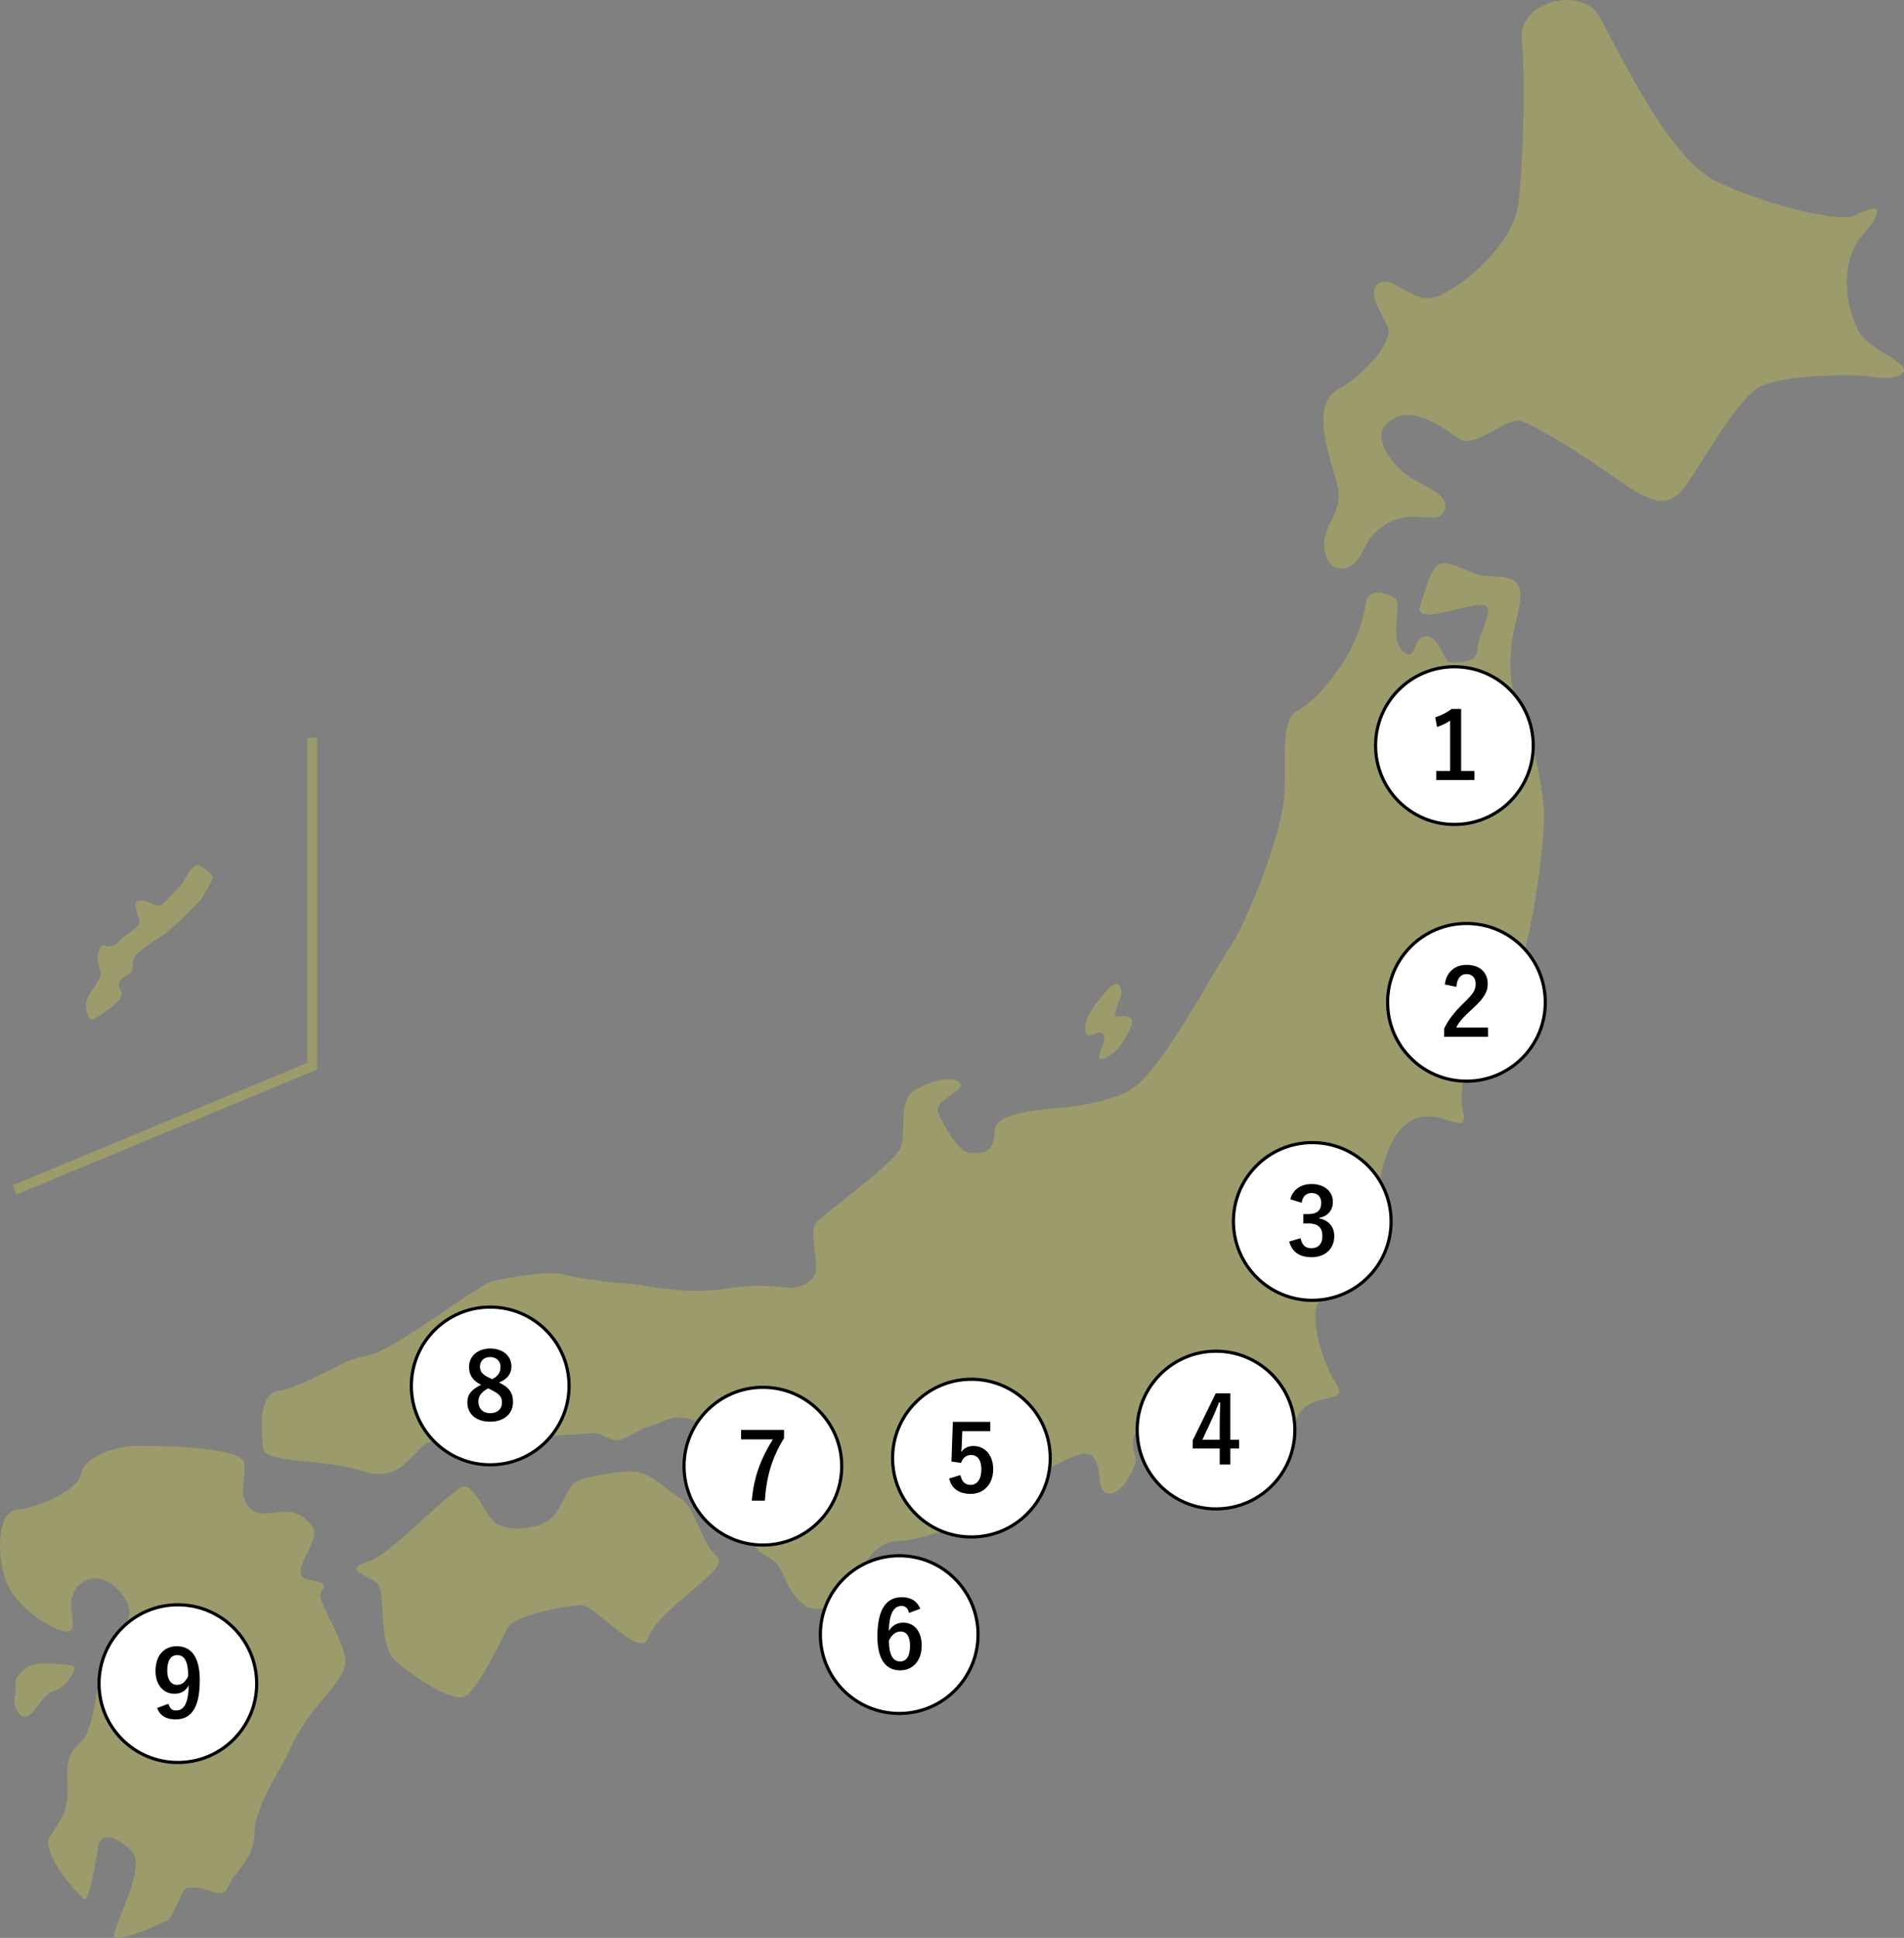 <?xml version="1.0" encoding="UTF-8"?>
<svg xmlns="http://www.w3.org/2000/svg" viewBox="0 0 667.53 679.24">
  <rect x="0" y="0" width="667.53" height="679.24" fill="#808080" stroke="none"/>
  <defs>
    <style>
      .cls-1 {
        fill: #aeae5e;
      }

      .cls-2 {
        fill: #fff;
        stroke: #000;
        stroke-miterlimit: 10;
        stroke-width: 1.11px;
      }

      .cls-3 {
        isolation: isolate;
      }

      .cls-4 {
        mix-blend-mode: multiply;
        opacity: .6;
      }
    </style>
  </defs>
  <g class="cls-3">
    <g id="_レイヤー_2" data-name="レイヤー 2">
      <g>
        <g class="cls-4">
          <polygon class="cls-1" points="5.82 418.65 4.48 415.43 107.7 372.54 107.7 258.57 111.19 258.57 111.19 374.87 5.82 418.65"/>
          <g>
            <path class="cls-1" d="M464.24,191.63c-.51-8.21,7.18-12.03,4.56-21.95-2.57-9.75-9.75-27.7,.51-33.34,8.99-4.94,19.71-16.98,17.14-22.11-2.57-5.13-6.52-11.02-3.96-14.1,4.2-5.05,11.45,4.92,18.63,4.41,7.17-.51,29.32-17.04,31.23-33.34,2.04-17.44,2.31-46.89,1.18-57.08-1.54-13.85,21.28-19.34,27.45-8.05,4.92,9,23.7,48.93,40.11,57.14,16.41,8.21,43.94,15.06,49.14,12.36,10.4-5.39,9.89-1.28,2.31,7.38-5.59,6.4-7.59,20.4-.62,33.65,2.53,4.81,13.85,9.23,15.39,12.31,1.54,3.08-5.14,4.36-11.54,3.08-4.77-.96-31.54-.77-39.24,3.85-7.69,4.62-18.5,24.22-24.62,33.08-5.14,7.44-9.39,10-23.24,.26-9.44-6.64-26-17.95-35.24-21.54-4.78-1.86-16.61,9.92-21.75,6.21-9.23-6.67-19.85-12.82-26.52-4.1-3.37,4.41,3.24,13.8,9.39,17.64,6.15,3.85,14.1,6.26,11.79,11.64-2.31,5.39-10.76-.67-19.49,4.2-8.73,4.87-7.95,10.15-11.79,14-3.85,3.85-10.32,2.62-10.83-5.59Z"/>
            <path class="cls-1" d="M472.34,229.84c3.33-5.9,5.84-13,6.46-18.31,.71-6.05,7.38-3.49,10.2-1.95,2.82,1.54-2.11,14.37,2.87,18.72,4.98,4.36,3.08-5.81,8.66-5.3,3.47,.31,6.56,9.15,7.44,9.15,2.31,0,10,.77,10-4.62s7.49-15.49,1.33-15.49-23.59,7.18-21.44,.51c2.23-6.9,4.04-13.85,6.87-14.93,3.59-1.36,11.04,3.73,15.34,4.16,7.69,.77,16-1.39,11.9,14-4.1,15.39-2.54,26.94,1.28,34.62,4.72,9.49,7.95,27.78,8.1,34.82,.26,11.54-4.54,43.8-8.52,53.08-4.62,10.77-9.07,15.62-15.48,27.51-5,9.27-5.47,19.09-4.52,23.27,2.56,11.28-9.03-2.92-19.28,4.51-10.26,7.44-9.95,27.29-13.03,34.98-2.3,5.76-14.1,22.82-17.95,27.44-3.85,4.62,.87,21.31,5.64,28.47,5.13,7.69-6.15,3.59-11.8,9.75-2.32,2.53-4.05,8.84-7.69,13.85-2.94,4.04-11.8,9.75-16.41,7.69-4.62-2.05,8.21-21.54,2.56-26.16-4.23-3.46-13.18,6.18-12.49,9.5,.69,3.32,.69,7.94-4.44,4.35-5.13-3.59-9.27-6.46-12.82-5.13-6.15,2.31-9.87,3.7-6.92,12.98,.49,1.53-4.31,12.67-9.49,12.16-5.13-.51-1.54-9.75-6.15-13.34-4.62-3.59-16.84,8.98-29.75,7.69-15.39-1.54-20.52-24.11-26.16-20-4.39,3.19-11.81,21.58-.15,26.16,7.18,2.82,7.33,11.8,3.44,12.93-4.68,1.35-11.23,3.28-15.08,3.28-7.69,0-12.31,7.95-13.85,13.34-1.54,5.39-12.74,13.29-18.57,9.34-6.41-4.36-6.76-10.53-10.1-14.82-1.8-2.31-6.4-3.15-7.84-6.81-1.44-3.65-5.28-13.04-2.83-14.94,4.98-3.84,21.08-12.87,14.93-23.13-6.15-10.26-19.44,5.23-24.82-.41-3.19-3.34-8.46-5.95-14.62-5.95-2.33,0-6.92,2.56-10.06,3.27-2.06,.47-7.8,4.37-10.2,4.68-3,.39-6.2-2.75-9.29-2.45-7.23,.71-12.76,.65-14.61,1.16-3.31,.92-6.67,4.62-12.86,4.04-3.84-.36-12.65,.49-16.07,1.09-4.13,.72-8.77-7.18-15.44-2.05-3.9,3-9.4,13.26-21.03,9.23-13.34-4.62-34.76-2.59-35.34-8.1-1.03-9.85-1.03-19.54,5.9-20.31,4.79-.53,14.57-5.84,23.34-10.05,3.91-1.88,6.77-1.66,10.25-3.08,11.28-4.62,35.39-23.59,40.87-25.13,2.54-.71,19.6-4.04,25.35-2.37,4.61,1.34,18.44,3.14,22.25,3.14,3.37,0,19.75,4.25,34.11,1.8,11.61-1.99,21.78-.26,22.82-.26,2.31,0,8.98-1.54,8.98-6.92s-2.31-12.82,0-15.9,27.8-20.83,29.75-26.67c2.05-6.15-1.41-16.08,5.13-20,5.13-3.08,14.36-5.64,15.85-1.69,.76,2.03-9.32,5.49-7.93,9.49,1.62,4.64,7.24,13.85,10.54,14.26,6.15,.77,9.23-.77,9.23-7.69s18.98-7.44,25.13-8.21c6.15-.77,17.56-2.54,23.34-6.67,10.77-7.69,26.85-38.51,33.45-48.47,7.64-11.54,18.87-41.54,19.64-53.85,.77-12.31-1.54-26.93,4.62-30,6.15-3.08,14.11-13.34,17.44-19.23Z"/>
            <path class="cls-1" d="M129.73,547.06c7.55-2.4,29.24-26.06,33.08-26.06s7.08,9.74,10.92,12.82c3.85,3.08,16.5,2.75,20.62-2.87,5.64-7.69,4.1-11.59,11.8-13.13,4.07-.81,12.73-2.65,17.48-1.82,5.87,1.02,11.35,7.52,14.32,8.8,5.39,2.31,7.95,16.1,13.34,20.72,5.39,4.62-20,17.44-24.11,28.72-2.74,7.54-18.62-11.64-23.23-11.64s-23.7,3.44-26,8.05c-2.31,4.62-11.28,23.08-15.39,24.11-5.28,1.32-17.69-7.18-23.85-12.57-6.15-5.39-3.59-22.57-5.9-26.41-2.31-3.85-14.36-5.13-3.08-8.72Z"/>
            <path class="cls-1" d="M5.97,529.17c7.54-.72,21.6-7.03,22.37-12.41,.77-5.39,10.77-10,20-10s36.52,.56,37.29,5.95c.77,5.39-2.56,11.28,2.05,15.9,5.44,5.44,14.77-4.06,22.05,6.87,3.08,4.62-9.85,16.67-1.38,18.21,8.46,1.54,4.46,2.56,3.95,5.12-.64,3.18,9.94,18.59,8.72,24.67-1.54,7.69-12.31,13.85-19.59,30.21-2.52,5.67-12.21,19.54-12.21,28.77s-7.03,13.54-9.33,18.93c-2.31,5.39-7.49-1.13-14.41,.41-2.08,.46-4.29,10.24-7.23,11.6-7.69,3.58-18.26,7.66-18.26,4.96,0-3.85,11.54-24.1,6.16-29.49-5.39-5.39-10.87-6.72-11.64-2.1-.77,4.62-3.23,20.82-5.28,18.77-5.23-5.23-12.31-13.85-12.31-20,0-2.2,5.04-7,6.19-12.36,2.07-9.63-2.6-15.85,5.25-22.57,4.99-4.27,6.15-24.62,7.69-30.77,1.54-6.15,14.62-10.77,6.92-20.77-7.69-10-16.16-5.39-17.69,.77-1.54,6.15,3.95,14.92-5.39,11.08-5.74-2.36-14.62-8.77-17.69-16.47-3.08-7.69-3.75-24.56,3.79-25.29Z"/>
            <path class="cls-1" d="M246.29,516.26c3.31-3.53,6.57-8.65,9.29-6.54,2.72,2.1-1.45,3.9-1.34,8.63,.12,4.73-6.42,6.06-8.83,5.06-2.42-1-2.43-3.61,.88-7.15Z"/>
            <path class="cls-1" d="M7.01,586.67c3.05-3.66,7.52-4.06,11.82-3.5,4.3,.56,8.22-.14,7.13,2.39-1.95,4.52-4.93,6.6-7.89,7.47-2.95,.87-6.27,8.28-8.93,8.61-2.66,.33-4.75-3.64-3.94-7.1,.81-3.45-.78-5.74,1.8-7.88Z"/>
            <path class="cls-1" d="M381.58,356.01c1.6-3.24,5.19-7.62,7.54-9.92,3.14-3.07,4.77,.6,3.67,3.54-1.1,2.94-2.83,6.96-1.07,6.74,2.67-.33,6.77-.66,4.57,4.13-2.21,4.78-5.57,9.89-10.17,10.69-1.74,.3-.38-2.75,.65-5.32,.68-1.71,.74-5.52-3.31-3.31-4.05,2.21-3.38-3.52-1.88-6.55Z"/>
          </g>
          <path class="cls-1" d="M42.1,329.49c.88-1.03,7.24-4.81,6.8-6.58-.44-1.77-2.28-6.52-.76-7.06,2.96-1.06,6.63,2.39,8.38,1.43,1.32-1.18,5.85-5.73,7.04-7.29,1.41-1.85,3.37-6.3,5.31-6.68,1.3-.26,6.31,2.99,5.59,4.85-1.08,2.79-1.78,2.89-3.1,5.68-1.32,2.8-11.47,11.88-13.23,13.2-1.77,1.32-7.71,5-10.6,7.69-.92,.86-.99,3.62-1.13,5.24s-3.57,1.97-4.46,4.18c-.88,2.21,1.57,3.29,.44,5.44-1.28,2.45-7.88,6.82-9.56,7.65-1.62,.8-3.26-3.58-2.5-6.41,.76-2.84,3.37-5,4.86-8.69,.51-1.26-.74-3.68-.88-5.59s.59-5.15,1.91-5.15,3.67,1.29,5.88-1.91Z"/>
        </g>
        <g>
          <g>
            <circle class="cls-2" cx="509.91" cy="261.34" r="27.64"/>
            <path d="M512.27,270.26h4.64v3.15h-13.38v-3.15h4.87v-17.66c-1.23,.84-2.79,1.62-4.58,2.21l-.65-3.41c2.14-.62,4.06-1.66,5.78-2.92h3.31v21.79Z"/>
          </g>
          <g>
            <circle class="cls-2" cx="514.13" cy="351.32" r="27.64"/>
            <path d="M506.55,345.05c.55-4.45,3.57-6.85,7.63-6.85,4.45,0,7.4,2.4,7.4,6.69,0,2.76-1.2,4.84-5,8.38-3.41,3.05-5.03,4.87-6.04,6.88h11.14v3.25h-15.36v-2.89c1.46-3.05,3.54-5.78,7.08-9.19,3.25-3.12,3.96-4.42,3.96-6.46,0-2.18-1.27-3.44-3.25-3.44s-3.31,1.53-3.51,4.48l-4.06-.84Z"/>
          </g>
          <g>
            <circle class="cls-2" cx="460.07" cy="428.13" r="27.64"/>
            <path d="M452.36,420.37c.94-3.51,3.73-5.36,7.5-5.36,4.51,0,7.44,2.63,7.44,6.23,0,2.92-1.75,5.07-4.74,5.59v.23c3.34,.71,5.23,2.96,5.23,6.23,0,4.38-3.18,7.37-7.92,7.37-4.09,0-6.79-1.66-7.89-5.49l3.99-1.17c.55,2.5,1.72,3.51,3.86,3.51,2.34,0,3.8-1.56,3.8-4.19,0-2.83-1.33-4.48-4.81-4.48h-1.88v-3.31h1.72c3.25,0,4.55-1.4,4.55-3.9,0-2.27-1.33-3.47-3.41-3.47-1.72,0-3.12,1.07-3.44,3.41l-3.99-1.2Z"/>
          </g>
          <g>
            <circle class="cls-2" cx="426.33" cy="501.24" r="27.64"/>
            <path d="M431.35,504.65h3.08v3.05h-3.08v5.62h-3.73v-5.62h-9.45v-2.86l8.05-16.46h5.13v16.27Zm-3.73-5.46c0-2.63,.1-5.1,.2-7.6h-.46c-.81,2.14-1.75,4.32-2.76,6.49l-3.05,6.56h6.07v-5.46Z"/>
          </g>
          <g>
            <circle class="cls-2" cx="340.57" cy="511.08" r="27.64"/>
            <path d="M347.18,501.63h-9.81l-.19,5c-.03,.75-.1,1.62-.2,2.34,.88-1.3,2.4-2.14,4.25-2.14,4.09,0,6.98,3.21,6.98,8.12,0,5.23-3.25,8.67-7.92,8.67-3.9,0-6.66-1.75-7.53-5.39l3.96-1.2c.46,2.4,1.72,3.44,3.54,3.44,2.34,0,3.8-2.01,3.8-5.46,0-3.21-1.33-5.03-3.6-5.03-1.66,0-2.96,1.01-3.51,2.79l-3.38-.49,.49-13.9h13.12v3.25Z"/>
          </g>
          <g>
            <circle class="cls-2" cx="315.26" cy="572.94" r="27.64"/>
            <path d="M318.69,565.34c-.39-1.82-1.43-2.44-2.6-2.44-2.96,0-4.35,3.08-4.48,8.77,1.14-1.95,2.99-2.92,5.07-2.92,3.83,0,6.46,3.02,6.46,8.02,0,5.36-3.12,8.7-7.57,8.7-4.77,0-7.96-3.51-7.96-11.88,0-9.81,3.31-13.77,8.57-13.77,3.28,0,5.36,1.43,6.46,4.06l-3.96,1.46Zm-3.15,17.01c2.27,0,3.51-1.85,3.51-5.46,0-3.31-1.17-5.03-3.34-5.03-1.62,0-3.05,1.1-4.06,3.15,0,5.23,1.56,7.34,3.9,7.34Z"/>
          </g>
          <g>
            <circle class="cls-2" cx="267.46" cy="513.9" r="27.64"/>
            <path d="M274.88,504.09c-4.12,6.66-6.14,13.15-6.72,21.88h-4.58c.71-8.67,3.41-15.1,7.37-21.46h-11.14v-3.31h15.07v2.89Z"/>
          </g>
          <g>
            <circle class="cls-2" cx="171.86" cy="485.78" r="27.64"/>
            <path d="M179.86,491.43c0,4.12-3.15,6.88-7.99,6.88s-8.02-2.57-8.02-6.75c0-2.86,1.49-4.55,4.81-6.17-3.08-1.59-4.22-3.57-4.22-6.33,0-3.57,2.95-6.4,7.4-6.4s7.47,2.6,7.47,6.27c0,2.66-1.43,4.45-4.35,5.65,3.57,1.69,4.9,3.64,4.9,6.85Zm-8.73-4.81c-2.31,1.27-3.41,2.6-3.41,4.68,0,2.4,1.59,4.03,4.12,4.03s4.16-1.43,4.16-3.77c0-1.95-.94-3.05-3.93-4.48l-.94-.45Zm1.43-3.21c2.18-1.14,2.92-2.4,2.92-4.32,0-2.11-1.56-3.44-3.64-3.44s-3.57,1.27-3.57,3.38c0,1.69,.81,2.76,3.38,3.96l.91,.42Z"/>
          </g>
          <g>
            <circle class="cls-2" cx="62.36" cy="590.13" r="27.64"/>
            <path d="M59.07,597.17c.46,1.66,1.23,2.37,2.6,2.37,2.76,0,4.35-2.34,4.51-8.83-1.07,2.01-2.79,2.96-5.07,2.96-3.77,0-6.59-3.08-6.59-7.99,0-5.36,2.92-8.67,7.47-8.67,4.9,0,8.05,3.54,8.05,11.88,0,9.9-3.12,13.77-8.44,13.77-3.38,0-5.52-1.33-6.53-3.99l3.99-1.49Zm3.08-17.05c-2.4,0-3.51,2.08-3.51,5.46,0,3.15,1.33,4.97,3.41,4.97,1.79,0,3.05-1.1,3.93-3.12-.03-4.84-1.17-7.31-3.83-7.31Z"/>
          </g>
        </g>
      </g>
    </g>
  </g>
</svg>